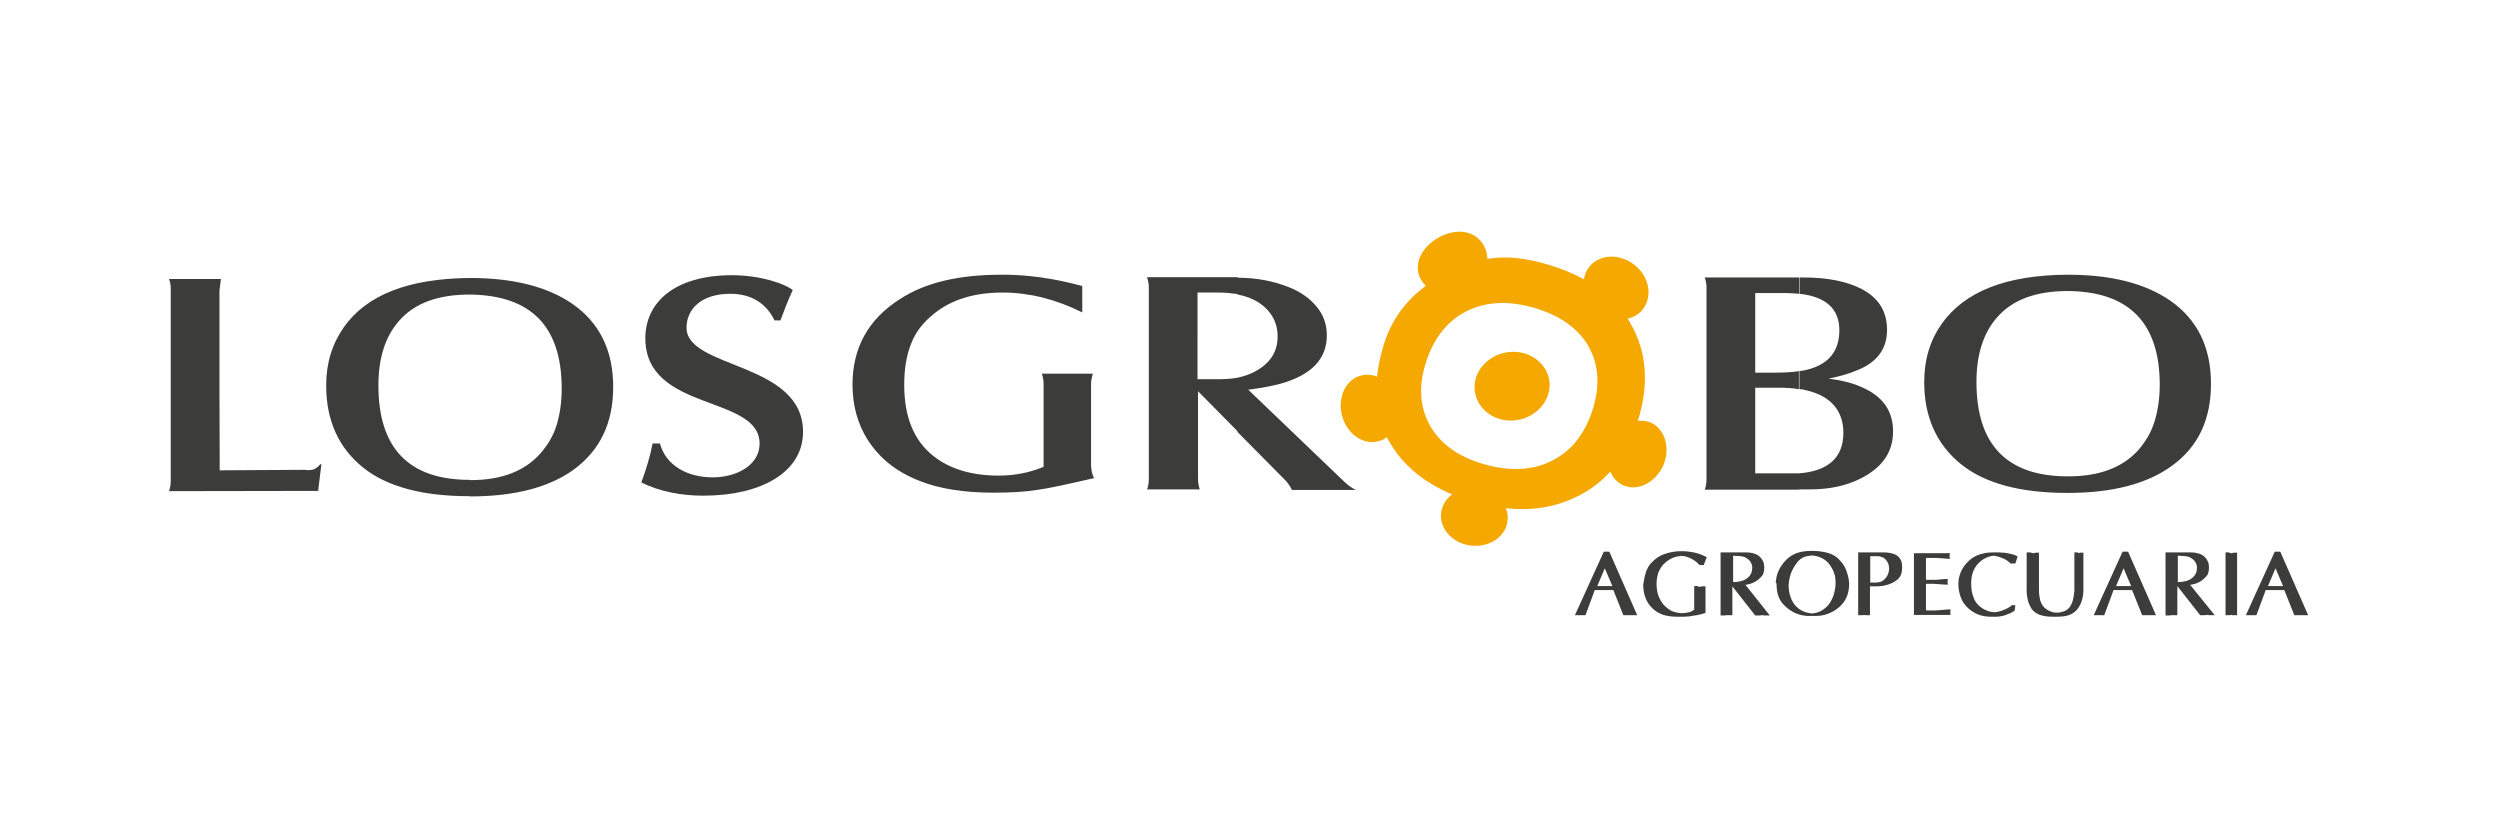 <?xml version="1.0" encoding="utf-8"?>
<!-- Generator: Adobe Illustrator 25.1.0, SVG Export Plug-In . SVG Version: 6.00 Build 0)  -->
<svg version="1.1" xmlns="http://www.w3.org/2000/svg" xmlns:xlink="http://www.w3.org/1999/xlink" x="0px" y="0px"
	 viewBox="0 0 995.6 333.6" style="enable-background:new 0 0 995.6 333.6;" xml:space="preserve">
<style type="text/css">
	.st0{fill:#F5A800;}
	.st1{fill:#3C3C3B;}
	.st2{display:none;}
	.st3{display:inline;}
	.st4{fill:#007934;}
	.st5{fill:#949300;}
	.st6{fill:url(#SVGID_1_);}
	.st7{opacity:0.6;}
	.st8{fill:#FFFFFF;}
	.st9{fill:#A09268;}
	.st10{fill:#CEC988;}
	.st11{fill-rule:evenodd;clip-rule:evenodd;fill:#CEC988;}
	.st12{fill:#EE7623;}
	.st13{fill:#638C1C;}
	.st14{fill:#80BC00;}
</style>
<g id="_x31_">
	<g>
		<path class="st0" d="M600.9,140.2c-8.2,0.9-14.4,7.7-13.6,15.2c0.7,7.5,8,12.9,16.1,12c8.2-0.9,14.3-7.7,13.7-15.2
			C616.3,144.7,609.1,139.3,600.9,140.2z"/>
		<path class="st0" d="M657.4,168.3c-1.7-0.7-3.4-0.9-5.1-0.7c0,0,0,0,0-0.1c4.5-14.5,3.5-27.4-2.8-38.4c-0.4-0.7-0.9-1.5-1.3-2.2
			c2.6-0.6,4.9-2,6.4-4.2c3.7-5.3,1.9-13.2-4.2-17.6c-6.1-4.4-14.1-3.7-17.8,1.6c-1,1.4-1.6,2.9-1.8,4.5c-4.1-2.2-8.8-4.2-13.9-5.7
			c-9.5-2.9-17.3-3.6-24.6-2.4c0-1.3-0.2-2.5-0.7-3.8c-2.4-6.3-9.1-8.7-16.4-5.8c-7.3,2.9-12.4,10-10,16.4c0.6,1.5,1.5,2.8,2.6,3.9
			c-7.5,5.6-13.7,13.3-16.8,23.7c-1.3,4.3-2.2,8.5-2.6,12.5c-2.3-0.9-4.7-1.1-7.1-0.2c-6,2-8.9,9.5-6.6,16.6c2.3,7.1,9,11.2,15,9.1
			c1-0.3,1.8-0.8,2.6-1.4c0.3,0.6,0.6,1.3,1,1.8c5.2,9.2,13.6,16.2,25,21c-2.3,1.7-3.8,4.1-4.3,6.8c-1.1,6.3,4,12.4,11.2,13.5
			c7.3,1.1,14.1-3,15.1-9.3c0.3-1.9,0.1-3.7-0.6-5.5c10.3,1.1,19.6-0.4,28-4.5c5.3-2.5,9.8-5.9,13.6-10.1c1,2.5,2.8,4.4,5.2,5.5
			c5.7,2.5,12.8-1.1,15.9-8C665.3,178.5,663.1,170.8,657.4,168.3z M634.2,163.3c-3.1,9.6-8.5,16.4-16.2,20.2
			c-7.7,3.9-16.7,4.3-26.9,1.4c-10.2-2.9-17.5-8.1-21.6-15.4c-4.1-7.3-4.7-15.7-1.6-25.3c3.1-9.6,8.5-16.4,16.2-20.3
			c7.7-3.8,16.6-4.3,26.9-1.3c10.2,3,17.4,8.1,21.6,15.3C636.7,145.3,637.3,153.7,634.2,163.3z"/>
		<path class="st1" d="M823.5,115.9L823.5,115.9v-6.5c17.2,0,30.6,3.4,40.6,10.2c11,7.6,16.4,18.7,16.4,33.2
			c0,14.3-5.1,25.2-15.7,32.8c-9.8,7.1-23.6,10.7-41.3,10.7v-6.6c0.1,0,0.1,0,0.3,0c12.2,0,21.5-3.5,27.8-10.5
			c2.9-3.4,5.1-7,6.4-11.3c1.3-4.1,2.1-9.1,2.1-14.9C860,128.5,847.8,116.1,823.5,115.9z M823.5,115.9c-12.8,0-22.1,3.5-28.2,10.5
			c-5.6,6.4-8.2,15.1-8.2,25.7c0,24.9,12,37.6,36.4,37.6v6.6c-0.2,0-0.2,0-0.3,0c-18.6,0-32.7-3.8-42.2-11.4
			c-9.8-7.9-14.7-18.9-14.7-32.7c0-9,2.3-16.6,7-23.3c9.1-12.8,25.7-19.4,50.2-19.5l0,0V115.9L823.5,115.9z M716.5,195v-6.5
			c11.7-0.9,17.6-6.4,17.6-16.1c0-6.4-2.6-11.1-7.6-14.2c-2.3-1.4-5-2.3-7.7-2.9c-0.6-0.2-1.3-0.3-2.2-0.3v-7.2
			c3.1-0.4,5.7-1.2,7.8-2.3c5.3-2.6,8.1-7.3,8.1-14c0-8.5-5.3-13.3-15.8-14.5v-6.5h1.4c9.6,0,17.3,1.5,23.3,4.6
			c6.7,3.5,10.1,8.9,10.1,16.3c0,7.6-4.1,13.1-12.3,16.2c-2.5,1.1-6.2,2.2-11,3.2c5.1,0.6,9.4,1.7,12.8,3.2
			c8.7,3.6,12.9,9.6,12.9,17.8c0,8.2-4.3,14.4-12.8,18.7c-5.9,3-12.6,4.4-20.4,4.4H716.5z M716.5,110.5v6.5
			c-1.6-0.1-3.4-0.3-5.1-0.3H699v31.7h8.2c3.5,0,6.6-0.2,9.2-0.6v7.2c-2.5-0.5-5.4-0.6-9-0.6H699v34.1h13.8c1.3,0,2.5,0,3.7,0v6.5
			h-37.6c0.4-1.1,0.7-2.4,0.7-4.1v-76.4c0-1.6-0.3-2.8-0.7-4H716.5z"/>
		<path class="st1" d="M492.9,150.4c2.3-0.5,4.5-1.2,6.6-2.3c6.2-3.2,9.3-7.9,9.3-14.1c0-5.8-2.7-10.4-7.8-13.7
			c-2.2-1.3-4.8-2.4-8.1-3v-6.7c7.6,0,14.4,1.4,20.2,3.7c4.7,1.8,8.5,4.5,11.2,7.8c2.8,3.3,4.1,7.2,4.1,11.4c0,9.4-6,15.8-18.4,19.3
			c-3.2,0.9-7.6,1.7-12.9,2.4l38.1,36.5c1.5,1.5,3.1,2.6,4.7,3.4h-25.4c-0.6-1.2-1.3-2.4-2.5-3.7l-19.2-19.4V150.4z M476.9,151h9.1
			c2.3,0,4.7-0.2,6.9-0.6v21.4l-15.8-16v35c0,1.5,0.3,2.9,0.7,4.1h-21c0.4-1.1,0.7-2.4,0.7-4.1v-76.4c0-1.4-0.3-2.7-0.7-4H492
			c0.3,0,0.6,0,0.9,0v6.7c-2.3-0.3-5-0.6-7.9-0.6h-8.1V151L476.9,151z M431,113.9v10.5c-10.7-5.3-21.3-7.9-31.7-7.9
			c-11.3,0-20.4,2.8-27.3,8.4c-4.4,3.5-7.3,7.3-9,11.6c-2.1,5-2.9,10.7-2.9,16.8c0,12.7,3.8,22.1,11.6,28.3c6.6,5.2,15.3,7.8,26,7.8
			c6.2,0,12.2-1.1,17.9-3.5v-33c0-1.5-0.3-2.9-0.7-4.1h20.3c-0.4,1.4-0.7,2.8-0.7,4.1v32.5c0.1,1.8,0.4,3.5,1.2,5
			c-10.4,2.4-18,4.1-22.7,4.7c-4.9,0.8-10.6,1.1-17.3,1.1c-12,0-21.8-1.6-29.5-4.7c-9.3-3.6-16-9.1-20.7-16.4c-4-6.4-6-13.7-6-22
			c0-14.6,6.3-26,18.9-34c10.1-6.6,23.5-9.7,40.3-9.7C408.7,109.3,419.6,110.8,431,113.9z"/>
		<path class="st1" d="M308.5,127.7c-3.1-6.5-8.9-10.7-17.6-10.7c-12.1,0-17.5,6.5-17.5,13.5c0,16.5,46.4,13.5,46.4,41.5
			c0,15.7-16.1,25.4-39.8,25.4c-8.4,0-17.4-1.6-24.6-5.3c1.9-5.1,3.5-10.3,4.5-15.5h2.9c2.3,8.5,10.5,13.5,21.1,13.5
			c9.5,0,18.6-4.9,18.6-13.4c0-19.6-45.5-12.5-45.5-42c0-14.1,11.4-25.1,34.6-25.1c11,0,20.8,3.3,24.1,5.9c-1.8,3.9-3.4,8-4.9,12.1
			H308.5z"/>
		<path class="st1" d="M187.1,117.3L187.1,117.3v-6.6c17.2,0,30.7,3.4,40.7,10.2c11,7.6,16.4,18.7,16.4,33.2
			c0,14.3-5.2,25.2-15.7,32.9c-9.8,7.1-23.6,10.7-41.4,10.7v-6.5c0.2,0,0.2,0,0.3,0c12.2,0,21.4-3.5,27.7-10.5
			c2.9-3.3,5.2-7,6.5-11.2c1.3-4.1,2.1-9.1,2.1-14.9C223.6,129.9,211.5,117.6,187.1,117.3z M187.1,117.3c-12.8,0-22.1,3.5-28.2,10.5
			c-5.6,6.4-8.2,15-8.2,25.7c0,25,12.1,37.6,36.4,37.6v6.5c-0.1,0-0.1,0-0.3,0c-18.6,0-32.7-3.8-42.2-11.4
			c-9.8-7.9-14.7-18.8-14.7-32.7c0-9,2.4-16.6,7.1-23.3c9.1-12.8,25.7-19.3,50.2-19.5l0,0V117.3L187.1,117.3z"/>
		<path class="st1" d="M88,111.1l-0.6,4.5V149v5.9l0.1,32.4l33.7-0.2c5.3,0.8,5.6-2.3,6.8-2.3l-1.3,10.7l-59.4,0.1
			c0.4-1.1,0.7-2.4,0.7-4.1V115c0-1.7-0.3-2.9-0.7-3.9H88z"/>
		<g>
			<path class="st1" d="M638.7,219.7h1.4h0.8l11.1,25.3h-1.4c-0.1,0-0.2,0-0.2,0c-0.1,0-0.2,0-0.3,0c-0.1,0-0.2,0-0.3,0
				c-0.1,0-0.2,0-0.3,0c0,0-0.1,0-0.2,0s-0.1,0-0.2,0c0,0-0.1,0-0.2,0c-0.1,0-0.1,0-0.2,0c0,0-0.1,0-0.2,0s-0.1,0-0.2,0
				c0,0-0.1,0-0.1,0c-0.1,0-0.1,0-0.1,0c0,0-0.1,0-0.1,0c0,0-0.1,0-0.1,0h-1.4l-4-10h-7.4l-3.7,10h-1.4c0,0-0.1,0-0.2,0
				c-0.1,0-0.1,0-0.2,0l-0.2,0c0,0-0.1,0-0.1,0c0,0-0.1,0-0.1,0c0,0-0.1,0-0.1,0c0,0-0.1,0-0.1,0h-1.4c-0.1,0-0.1,0-0.2,0
				c-0.1,0-0.1,0-0.2,0L638.7,219.7z M642.1,233.4l-3-7.1l-3,7.1H642.1z"/>
			<path class="st1" d="M655.5,227.8c0.5-1.4,1.1-2.6,2-3.5c0.8-0.9,1.7-1.7,2.6-2.3c0.9-0.6,1.9-1.1,2.9-1.4
				c0.5-0.2,1.1-0.3,1.6-0.5c0.5-0.1,1-0.2,1.5-0.3c0.5-0.1,1-0.1,1.5-0.2c0.5,0,0.9-0.1,1.3-0.1l1.4,0c0.8,0,1.5,0.1,2.3,0.2
				c0.8,0.1,1.6,0.2,2.4,0.4c0.8,0.2,1.5,0.4,2.3,0.7c0.8,0.3,1.6,0.7,2.4,1.1l-1.2,3.1H677c-0.1,0-0.3-0.1-0.4-0.2
				c-0.1-0.1-0.3-0.2-0.4-0.4c-0.1-0.1-0.3-0.3-0.4-0.4c-0.2-0.1-0.3-0.3-0.5-0.4c-0.3-0.3-0.7-0.5-1.2-0.8
				c-0.4-0.2-0.9-0.5-1.4-0.7c-0.4-0.2-0.9-0.3-1.4-0.5c-0.5-0.1-1.1-0.2-1.7-0.2c-0.1,0-0.2,0-0.4,0c-0.1,0-0.3,0-0.4,0.1
				c-0.2,0-0.5,0.1-0.7,0.1c-0.3,0-0.5,0.1-0.8,0.2c-0.9,0.2-1.7,0.6-2.6,1.1c-0.8,0.5-1.6,1.2-2.4,2c-0.7,0.8-1.3,1.8-1.8,2.9
				c-0.4,1.2-0.7,2.5-0.8,4.1v0.1v0.1v0.1v0.1c0,1.8,0.2,3.4,0.7,4.8c0.5,1.4,1.2,2.7,2.2,3.8c0.9,1,2,1.8,3.1,2.4
				c1.2,0.5,2.5,0.8,3.9,0.9c0.5,0,0.9-0.1,1.4-0.1c0.4-0.1,0.9-0.1,1.3-0.2c0.6-0.1,1-0.3,1.4-0.5c0.4-0.2,0.7-0.4,1-0.6v-9.4h1.4
				c0,0,0.1,0.1,0.1,0.1c0,0,0.1,0,0.2,0.1c0,0,0.1,0,0.1,0.1c0,0,0.1,0,0.1,0c0,0,0,0,0.1,0c0,0,0,0,0.1,0c0,0,0,0,0.1,0s0,0,0.1,0
				h0c0.1,0,0.3-0.1,0.4-0.1c0.1,0,0.3-0.1,0.4-0.1l1.4,0v10.5l-0.1,0.1l-0.1,0c-0.1,0.1-0.3,0.1-0.4,0.2c-0.2,0-0.3,0.1-0.5,0.1
				c-0.2,0.1-0.4,0.1-0.5,0.2c-0.2,0-0.4,0.1-0.6,0.1c-0.4,0.1-0.9,0.2-1.3,0.3c-0.4,0.1-0.9,0.1-1.4,0.2c-0.4,0.1-0.9,0.1-1.2,0.2
				c-0.4,0.1-0.8,0.1-1.2,0.1c-0.4,0-0.7,0.1-1.1,0.1c-0.3,0-0.6,0-0.9,0h-1.4c-0.1,0-0.1,0-0.2,0c-0.1,0-0.1,0-0.2,0s-0.1,0-0.2,0
				c-0.1,0-0.1,0-0.2,0c-2,0-3.9-0.3-5.5-0.8c-1.6-0.6-3-1.4-4.2-2.6c-1.2-1.2-2.1-2.5-2.7-4.1c-0.6-1.5-0.9-3.3-0.9-5.2v-0.1
				C654.7,230.9,655,229.2,655.5,227.8z"/>
			<path class="st1" d="M685.3,220h1.4h8.8c1.2,0,2.3,0.2,3.2,0.5c0.9,0.3,1.6,0.7,2.2,1.3c0.6,0.6,1,1.2,1.3,1.9
				c0.3,0.7,0.4,1.5,0.4,2.3c0,0.8-0.1,1.6-0.3,2.2c-0.2,0.7-0.6,1.2-1.1,1.7c-0.5,0.5-0.9,0.9-1.5,1.3c-0.5,0.4-1.1,0.6-1.6,0.9
				c-0.3,0.1-0.5,0.2-0.8,0.3c-0.3,0.1-0.5,0.2-0.8,0.2c-0.2,0.1-0.5,0.1-0.7,0.2c-0.2,0-0.5,0.1-0.7,0.1l9.7,12.2h-1.4
				c-0.1,0-0.2,0-0.3,0c-0.1,0-0.2,0-0.3,0c-0.1,0-0.2,0-0.3,0c-0.1,0-0.2,0-0.2-0.1c-0.1,0-0.1,0-0.2,0c-0.1,0-0.1,0-0.2,0
				c0,0,0,0-0.1,0c0,0-0.1,0-0.1,0c0,0,0,0-0.1,0c0,0-0.1,0-0.1,0c-0.2,0-0.3,0-0.5,0.1c-0.2,0-0.4,0-0.6,0h-1.4l-9.1-11.6V245h-1.4
				c-0.1,0-0.1,0-0.2,0c-0.1,0-0.1,0-0.2,0c0,0-0.1,0-0.1,0c0,0-0.1,0-0.1,0c0,0-0.1,0-0.1,0c0,0-0.1,0-0.1,0c0,0-0.1,0-0.1,0
				c0,0,0,0-0.1,0c0,0,0,0-0.1,0c-0.1,0-0.3,0-0.4,0.1c-0.1,0-0.3,0-0.4,0h-1.4V220z M690.3,231.8c0.1,0,0.1,0,0.2,0
				c0.9,0,1.7-0.1,2.5-0.3c0.7-0.1,1.3-0.4,1.8-0.6c0.6-0.3,1-0.6,1.4-1c0.4-0.3,0.7-0.7,0.9-1.1c0.2-0.3,0.3-0.5,0.4-0.8
				c0.1-0.3,0.2-0.5,0.2-0.8c0-0.3,0.1-0.5,0.1-0.7c0-0.2,0-0.4,0-0.5c0-0.1,0-0.3,0-0.4c0-0.1-0.1-0.3-0.1-0.5
				c0-0.2-0.1-0.4-0.2-0.6c-0.1-0.2-0.2-0.4-0.3-0.6c-0.2-0.3-0.4-0.6-0.7-0.9c-0.3-0.3-0.7-0.6-1.1-0.8c-0.4-0.3-0.9-0.5-1.5-0.6
				c-0.6-0.1-1.3-0.2-2-0.2l-1.7-0.1v10.2C690.2,231.7,690.3,231.7,690.3,231.8z"/>
			<path class="st1" d="M707.2,232.2c0-0.1,0-0.2,0-0.3c0-0.1,0-0.2,0-0.4c0-0.1,0-0.2,0.1-0.4c0.1-1.4,0.5-2.8,1.2-4.2
				c0.6-1.3,1.6-2.6,2.7-3.8c1.1-1.2,2.5-2.1,4.2-2.8c1.7-0.6,3.6-0.9,5.8-0.9l1.4,0c2.2,0.1,4.1,0.4,5.7,0.9
				c1.6,0.5,2.8,1.3,3.8,2.2c1,1,1.8,2,2.4,3c0.6,1.1,1,2.2,1.3,3.3c0,0.1,0.1,0.3,0.1,0.4c0,0.1,0,0.3,0.1,0.4c0,0.1,0,0.3,0.1,0.4
				c0,0.1,0,0.3,0.1,0.4c0,0.3,0.1,0.6,0.1,0.8c0,0.3,0,0.6,0.1,0.8v0.1v0.1v0.1v0.1c0,2-0.3,3.8-1,5.4c-0.7,1.6-1.7,2.9-3.1,4.1
				c-1.4,1.2-2.9,2-4.5,2.6c-1.6,0.6-3.2,0.8-5,0.8h-1.4c0,0-0.1,0-0.1,0c0,0-0.1,0-0.1,0s-0.1,0-0.2,0c-0.1,0-0.1,0-0.2,0
				c-0.3,0-0.6,0-0.9,0c-0.3,0-0.6,0-0.9-0.1c-0.3,0-0.6-0.1-0.9-0.1c-0.3-0.1-0.6-0.1-0.9-0.2c-1.2-0.3-2.4-0.7-3.5-1.4
				c-1.1-0.6-2.2-1.5-3.2-2.5c-1-1-1.8-2.2-2.3-3.7c-0.5-1.4-0.7-3.1-0.7-5v-0.1C707.2,232.4,707.2,232.3,707.2,232.2z M712.3,232.6
				c0,1.9,0.2,3.5,0.7,5c0.5,1.4,1.2,2.7,2.1,3.7c0.9,0.9,1.8,1.6,2.9,2.1c1.1,0.5,2.3,0.8,3.6,0.9c1.2-0.1,2.4-0.4,3.4-0.9
				c1-0.5,1.9-1.2,2.8-2.1c0.9-1,1.6-2.2,2.2-3.7c0.5-1.4,0.9-3.1,1-4.9c0,0,0-0.1,0-0.2c0-0.1,0-0.1,0-0.1c0,0,0-0.1,0-0.1
				c0,0,0-0.1,0-0.1c0-1.6-0.2-3-0.7-4.3c-0.5-1.3-1.2-2.5-2.1-3.6c-0.9-1-1.9-1.7-3-2.2c-1.1-0.5-2.3-0.8-3.7-0.9
				c-1.2,0.1-2.2,0.3-3.2,0.7c-0.9,0.4-1.7,1-2.4,1.8c-0.7,0.9-1.3,1.8-1.8,2.7c-0.5,0.9-0.9,1.9-1.2,2.9c-0.1,0.3-0.1,0.6-0.2,0.9
				c-0.1,0.3-0.1,0.6-0.2,0.9c0,0.3-0.1,0.6-0.1,0.9C712.4,232.1,712.4,232.3,712.3,232.6L712.3,232.6z"/>
			<path class="st1" d="M750.4,220c1.2,0,2.3,0.2,3.2,0.4c0.9,0.3,1.6,0.6,2.2,1.1c0.6,0.5,1,1.1,1.3,1.8c0.3,0.7,0.4,1.5,0.4,2.4
				v0.1l0,0.1v0.1v0.1c0,1.1-0.2,2.1-0.5,2.9c-0.4,0.8-0.9,1.5-1.6,2c-0.7,0.5-1.4,1-2.2,1.3c-0.8,0.4-1.6,0.6-2.4,0.8
				c-0.3,0.1-0.6,0.1-0.9,0.2c-0.3,0-0.6,0.1-0.9,0.1c-0.3,0-0.6,0-0.9,0.1c-0.3,0-0.5,0-0.8,0l-1.4,0c-0.2,0-0.4,0-0.6,0
				c-0.2,0-0.4,0-0.6,0V245h-1.4c-0.1,0-0.3,0-0.4,0c-0.1,0-0.3,0-0.4-0.1h0h0c0,0,0,0-0.1,0c0,0,0,0-0.1,0c-0.1,0-0.3,0-0.4,0.1
				c-0.2,0-0.3,0-0.5,0h-1.4v-25h1.4H750.4z M746.7,232c0.9,0,1.6-0.1,2.3-0.3c0.7-0.3,1.2-0.7,1.7-1.2c0.5-0.6,0.9-1.1,1.1-1.7
				c0.3-0.6,0.4-1.2,0.5-1.9c0,0,0,0,0-0.1c0,0,0,0,0-0.1c0,0,0,0,0-0.1c0,0,0,0,0-0.1c0,0,0-0.1,0-0.1c0,0,0-0.1,0-0.1
				c0-0.6-0.1-1.2-0.3-1.8c-0.2-0.5-0.5-1-0.9-1.5c-0.4-0.5-0.9-0.8-1.4-1.1c-0.6-0.2-1.3-0.4-2-0.4l1.4,0h-0.1H749l-0.1,0h-1.4
				h-0.1l-2.6,0V232H746.7z"/>
			<path class="st1" d="M762.1,220.3h1.4h13.1c0,0.1,0,0.2-0.1,0.3c0,0.1,0,0.2-0.1,0.2c0,0,0,0.1,0,0.1c0,0,0,0.1,0,0.1
				c0,0,0,0.1,0,0.1c0,0,0,0.1,0,0.1v0.1v0.1c0,0.1,0,0.2,0,0.3c0,0.1,0,0.2,0,0.3c0,0,0,0.1,0,0.1c0,0,0,0.1,0.1,0.1
				c0,0.1,0,0.1,0.1,0.2c0,0,0,0.1,0.1,0.1l-1.4,0c-0.4,0-0.7-0.1-1.1-0.1c-0.4,0-0.7-0.1-1.2-0.1c-0.4,0-0.8,0-1.2-0.1
				c-0.4,0-0.8,0-1.2,0h0c-0.1,0-0.2,0-0.3,0c-0.1,0-0.2,0-0.3,0c-0.1,0-0.2,0-0.3,0c-0.1,0-0.2,0-0.3,0c-0.1,0-0.2,0-0.3,0
				c-0.1,0-0.2,0-0.3,0c-0.1,0-0.2,0-0.3,0c-0.1,0-0.2,0-0.3,0c-0.2,0-0.4,0-0.6,0c-0.2,0-0.4,0-0.6,0v8.7h4l3.4-0.3h1.4
				c0,0.1-0.1,0.2-0.1,0.3c0,0.1-0.1,0.2-0.1,0.2c0,0.1,0,0.2,0,0.3c0,0.1,0,0.2,0,0.3c0,0,0,0.1,0,0.1c0,0,0,0.1,0,0.1
				c0,0.1,0,0.1,0,0.2c0,0,0,0.1,0,0.1c0,0.1,0.1,0.2,0.1,0.3c0,0.1,0.1,0.2,0.1,0.3l-1.4,0l-4.3-0.3h-3.1V243
				c0.2,0,0.3,0.1,0.5,0.1c0.2,0,0.4,0,0.6,0c0.2,0,0.4,0,0.6,0s0.4,0,0.6,0c0.1,0,0.2,0,0.3,0c0.1,0,0.2,0,0.3,0c0.1,0,0.2,0,0.3,0
				c0.1,0,0.2,0,0.3,0c0.5,0,0.9,0,1.4-0.1c0.5,0,0.9,0,1.4-0.1c0.4,0,0.8-0.1,1.2-0.1c0.4,0,0.7-0.1,1-0.1l1.4,0
				c0,0.1-0.1,0.2-0.1,0.3c0,0.1-0.1,0.2-0.1,0.3c0,0.1,0,0.2,0,0.3c0,0.1,0,0.2,0,0.3c0,0.1,0,0.2,0,0.3c0,0.1,0,0.2,0,0.3
				c0,0.1,0,0.2,0.1,0.3c0,0.1,0.1,0.1,0.1,0.1h-1.4h-13.3V220.3z"/>
			<path class="st1" d="M780.8,228c0.6-1.5,1.5-2.9,2.7-4.1c1.2-1.3,2.6-2.2,4.3-2.9c1.6-0.6,3.5-1,5.5-1l1.4,0c0.1,0,0.2,0,0.4,0
				c0.1,0,0.2,0,0.4,0c0.1,0,0.2,0,0.4,0c0.1,0,0.2,0,0.4,0c0.3,0,0.5,0,0.8,0.1c0.3,0,0.5,0,0.8,0c0.5,0,1,0.1,1.5,0.2
				c0.5,0.1,1,0.2,1.5,0.3c0.5,0.1,0.9,0.3,1.4,0.4c0.4,0.2,0.8,0.4,1.2,0.6l-0.9,2.8H801h-0.3c-0.4-0.4-0.9-0.7-1.3-1.1
				c-0.5-0.3-0.9-0.6-1.4-0.8c-0.5-0.2-1-0.4-1.5-0.6c-0.5-0.2-1-0.3-1.5-0.4c-0.1,0-0.3,0-0.4-0.1c-0.1,0-0.3,0-0.4-0.1
				c0,0,0,0-0.1,0c0,0,0,0,0,0s0,0-0.1,0c-1.1,0.1-2.2,0.4-3.2,0.9c-1,0.5-1.9,1.1-2.8,2c-1,1-1.7,2.1-2.2,3.4
				c-0.5,1.3-0.8,2.8-0.8,4.5v0.2v0.2c0,2.1,0.3,3.8,0.9,5.3c0.5,1.5,1.3,2.6,2.3,3.5c0.9,0.8,1.9,1.4,2.9,1.8
				c1,0.4,2.1,0.7,3.2,0.7c0.6,0,1.2-0.1,1.8-0.3c0.6-0.1,1.2-0.3,1.8-0.6c0.6-0.2,1.2-0.5,1.8-0.8c0.6-0.3,1.1-0.7,1.5-1.1l1.4,0
				l-0.3,2.2c-0.2,0.1-0.3,0.2-0.5,0.3c-0.2,0.1-0.3,0.2-0.5,0.3c-0.2,0.1-0.3,0.2-0.5,0.3c-0.2,0.1-0.3,0.1-0.5,0.2
				c-0.3,0.1-0.5,0.2-0.8,0.3c-0.3,0.1-0.5,0.2-0.7,0.3c-0.1,0-0.2,0-0.3,0.1c-0.1,0-0.2,0-0.2,0.1c-0.4,0.1-0.7,0.1-1,0.2
				c-0.3,0.1-0.7,0.1-1,0.2c-0.3,0-0.7,0.1-1,0.1c-0.3,0-0.7,0-1,0h-1.4c-1.8,0-3.4-0.3-4.9-0.8c-1.5-0.6-2.9-1.4-4.2-2.6
				c-1.3-1.2-2.3-2.6-2.9-4.2c-0.6-1.6-1-3.4-1-5.4v-0.1C779.9,231.1,780.2,229.5,780.8,228z"/>
			<path class="st1" d="M807.2,220h1.4c0.2,0.1,0.3,0.1,0.5,0.2c0.2,0,0.3,0.1,0.5,0.1c0.1,0,0.1,0,0.2,0c0.1,0,0.1,0,0.2,0
				c0.1,0,0.2,0,0.3-0.1c0.1,0,0.2,0,0.3-0.1l1.4,0v14.7c0,1.7,0.2,3.1,0.5,4.3c0.4,1.2,0.9,2.1,1.6,2.8c0.6,0.6,1.4,1.1,2.2,1.5
				c0.8,0.3,1.7,0.6,2.7,0.6c1.2,0,2.2-0.3,3.1-0.6c0.9-0.4,1.6-0.9,2.1-1.6c0.6-0.8,1-1.7,1.3-2.8c0.3-1.1,0.5-2.3,0.6-3.8V220h1.4
				c0,0,0.1,0.1,0.1,0.1c0,0,0.1,0,0.1,0.1c0,0,0.1,0,0.1,0.1c0,0,0.1,0,0.1,0c0,0,0.1,0,0.1,0c0,0,0.1,0,0.1-0.1c0,0,0.1,0,0.1-0.1
				c0,0,0.1,0,0.1,0l1.4,0v14.5c0,1.7-0.2,3.2-0.6,4.5c-0.4,1.3-1,2.5-1.8,3.5c-0.8,1-1.9,1.8-3.2,2.3c-1.3,0.5-3,0.7-4.9,0.7H818
				c0,0-0.1,0-0.2,0c-0.1,0-0.1,0-0.2,0s-0.1,0-0.2,0c-0.1,0-0.1,0-0.2,0c-2,0-3.7-0.3-5-0.8c-1.3-0.5-2.4-1.3-3.1-2.3
				c-0.7-1.1-1.2-2.2-1.5-3.4c-0.3-1.2-0.5-2.4-0.5-3.7v-0.1V220z"/>
			<path class="st1" d="M845.3,219.7h1.4h0.8l11.1,25.3h-1.4c-0.1,0-0.1,0-0.2,0c-0.1,0-0.2,0-0.3,0c-0.1,0-0.2,0-0.3,0
				c-0.1,0-0.2,0-0.3,0c0,0-0.1,0-0.2,0c-0.1,0-0.1,0-0.2,0c0,0-0.1,0-0.2,0c-0.1,0-0.1,0-0.2,0c0,0-0.1,0-0.2,0c-0.1,0-0.1,0-0.2,0
				s-0.1,0-0.1,0c0,0-0.1,0-0.1,0c0,0-0.1,0-0.1,0c0,0-0.1,0-0.1,0h-1.4l-4-10h-7.4l-3.7,10h-1.4c0,0-0.1,0-0.2,0
				c-0.1,0-0.1,0-0.2,0l-0.2,0c0,0-0.1,0-0.1,0s-0.1,0-0.1,0c0,0-0.1,0-0.1,0c0,0-0.1,0-0.1,0h-1.4c-0.1,0-0.1,0-0.2,0s-0.1,0-0.2,0
				L845.3,219.7z M848.7,233.4l-3-7.1l-3,7.1H848.7z"/>
			<path class="st1" d="M862.4,220h1.4h8.8c1.2,0,2.2,0.2,3.2,0.5c0.9,0.3,1.6,0.7,2.2,1.3c0.6,0.6,1,1.2,1.3,1.9
				c0.3,0.7,0.4,1.5,0.4,2.3c0,0.8-0.1,1.6-0.3,2.2c-0.2,0.7-0.6,1.2-1.1,1.7c-0.5,0.5-0.9,0.9-1.5,1.3c-0.5,0.4-1,0.6-1.6,0.9
				c-0.3,0.1-0.5,0.2-0.8,0.3c-0.2,0.1-0.5,0.2-0.8,0.2c-0.2,0.1-0.5,0.1-0.7,0.2c-0.2,0-0.5,0.1-0.7,0.1L882,245h-1.4
				c-0.1,0-0.2,0-0.3,0c-0.1,0-0.2,0-0.3,0c-0.1,0-0.2,0-0.3,0c-0.1,0-0.2,0-0.2-0.1c-0.1,0-0.1,0-0.2,0s-0.1,0-0.2,0c0,0,0,0-0.1,0
				c0,0-0.1,0-0.1,0c0,0,0,0-0.1,0c0,0-0.1,0-0.1,0c-0.2,0-0.3,0-0.5,0.1c-0.2,0-0.4,0-0.6,0h-1.4l-9.1-11.6V245h-1.4
				c-0.1,0-0.1,0-0.2,0c-0.1,0-0.1,0-0.2,0c0,0-0.1,0-0.1,0c0,0-0.1,0-0.1,0c-0.1,0-0.1,0-0.1,0c0,0-0.1,0-0.1,0c0,0-0.1,0-0.1,0
				c0,0,0,0-0.1,0s0,0-0.1,0c-0.1,0-0.3,0-0.4,0.1c-0.1,0-0.3,0-0.4,0h-1.4V220z M867.4,231.8c0.1,0,0.1,0,0.2,0
				c0.9,0,1.7-0.1,2.5-0.3c0.7-0.1,1.3-0.4,1.8-0.6c0.6-0.3,1-0.6,1.4-1c0.4-0.3,0.7-0.7,0.9-1.1c0.2-0.3,0.3-0.5,0.4-0.8
				c0.1-0.3,0.2-0.5,0.2-0.8c0-0.3,0.1-0.5,0.1-0.7c0-0.2,0-0.4,0-0.5c0-0.1,0-0.3,0-0.4c0-0.1-0.1-0.3-0.1-0.5
				c0-0.2-0.1-0.4-0.2-0.6c-0.1-0.2-0.2-0.4-0.3-0.6c-0.2-0.3-0.4-0.6-0.7-0.9c-0.3-0.3-0.7-0.6-1.1-0.8c-0.4-0.3-0.9-0.5-1.5-0.6
				c-0.6-0.1-1.2-0.2-2-0.2l-1.7-0.1v10.2C867.2,231.7,867.3,231.7,867.4,231.8z"/>
			<path class="st1" d="M888,220.2c0.1,0,0.2,0.1,0.4,0.1c0,0,0,0,0.1,0s0,0,0.1,0c0,0,0,0,0.1,0c0,0,0,0,0.1,0
				c0.1,0,0.3-0.1,0.4-0.1c0.1,0,0.2-0.1,0.3-0.1l1.4,0V245h-1.4c-0.1,0-0.2,0-0.3,0c-0.1,0-0.3,0-0.4-0.1c0,0,0,0-0.1,0s0,0-0.1,0
				c0,0,0,0-0.1,0c0,0,0,0-0.1,0c-0.1,0-0.3,0-0.4,0.1c-0.1,0-0.2,0-0.3,0h-1.4v-25h1.4C887.8,220.1,887.9,220.1,888,220.2z"/>
			<path class="st1" d="M905.9,219.7h1.4h0.8l11.1,25.3h-1.4c-0.1,0-0.2,0-0.2,0c-0.1,0-0.2,0-0.3,0c-0.1,0-0.2,0-0.3,0
				c-0.1,0-0.2,0-0.3,0c0,0-0.1,0-0.2,0c-0.1,0-0.1,0-0.2,0c0,0-0.1,0-0.2,0c-0.1,0-0.1,0-0.2,0c0,0-0.1,0-0.2,0c-0.1,0-0.1,0-0.2,0
				s-0.1,0-0.1,0c0,0-0.1,0-0.1,0c0,0-0.1,0-0.1,0c0,0-0.1,0-0.1,0h-1.4l-4-10h-7.4l-3.7,10h-1.4c0,0-0.1,0-0.2,0
				c-0.1,0-0.1,0-0.2,0l-0.2,0c0,0-0.1,0-0.1,0c0,0-0.1,0-0.1,0c0,0-0.1,0-0.1,0c0,0-0.1,0-0.1,0h-1.4c-0.1,0-0.1,0-0.2,0
				c-0.1,0-0.1,0-0.2,0L905.9,219.7z M909.2,233.4l-3-7.1l-3,7.1H909.2z"/>
		</g>
	</g>
</g>
<g id="_x32_" class="st2">
	<g class="st3">
		<path class="st0" d="M614.9,140.2c-8.2,0.9-14.4,7.7-13.6,15.2c0.7,7.5,8,12.9,16.1,12c8.2-0.9,14.3-7.7,13.7-15.2
			C630.3,144.7,623.1,139.3,614.9,140.2z"/>
		<path class="st0" d="M671.4,168.3c-1.7-0.7-3.4-0.9-5.1-0.7c0,0,0,0,0-0.1c4.5-14.5,3.5-27.4-2.8-38.4c-0.4-0.7-0.9-1.5-1.3-2.2
			c2.6-0.6,4.9-2,6.4-4.2c3.7-5.3,1.9-13.2-4.2-17.6c-6.1-4.4-14.1-3.7-17.8,1.6c-1,1.4-1.6,2.9-1.8,4.5c-4.1-2.2-8.8-4.2-13.9-5.7
			c-9.5-2.9-17.3-3.6-24.6-2.4c0-1.3-0.2-2.5-0.7-3.8c-2.4-6.3-9.1-8.7-16.4-5.8c-7.3,2.9-12.4,10-10,16.4c0.6,1.5,1.5,2.8,2.6,3.9
			c-7.5,5.6-13.7,13.3-16.8,23.7c-1.3,4.3-2.2,8.5-2.6,12.5c-2.3-0.9-4.7-1.1-7.1-0.2c-6,2-8.9,9.5-6.6,16.6c2.3,7.1,9,11.2,15,9.1
			c1-0.3,1.8-0.8,2.6-1.4c0.3,0.6,0.6,1.3,1,1.8c5.2,9.2,13.6,16.2,25,21c-2.3,1.7-3.8,4.1-4.3,6.8c-1.1,6.3,4,12.4,11.2,13.5
			c7.3,1.1,14.1-3,15.1-9.3c0.3-1.9,0.1-3.7-0.6-5.5c10.3,1.1,19.6-0.4,28-4.5c5.3-2.5,9.8-5.9,13.6-10.1c1,2.5,2.8,4.4,5.2,5.5
			c5.7,2.5,12.8-1.1,15.9-8C679.3,178.5,677.1,170.8,671.4,168.3z M648.2,163.3c-3.1,9.6-8.5,16.4-16.2,20.2
			c-7.7,3.9-16.7,4.3-26.9,1.4c-10.2-2.9-17.5-8.1-21.6-15.4c-4.1-7.3-4.7-15.7-1.6-25.3c3.1-9.6,8.5-16.4,16.2-20.3
			c7.7-3.8,16.6-4.3,26.9-1.3c10.2,3,17.4,8.1,21.6,15.3C650.7,145.3,651.3,153.7,648.2,163.3z"/>
		<path class="st1" d="M837.5,115.9L837.5,115.9v-6.5c17.2,0,30.6,3.4,40.6,10.2c11,7.6,16.4,18.7,16.4,33.2
			c0,14.3-5.1,25.2-15.7,32.8c-9.8,7.1-23.6,10.7-41.3,10.7v-6.6c0.1,0,0.1,0,0.3,0c12.2,0,21.5-3.5,27.8-10.5
			c2.9-3.4,5.1-7,6.4-11.3c1.3-4.1,2.1-9.1,2.1-14.9C874.1,128.5,861.8,116.1,837.5,115.9z M837.5,115.9c-12.8,0-22.1,3.5-28.2,10.5
			c-5.6,6.4-8.2,15.1-8.2,25.7c0,24.9,12,37.6,36.4,37.6v6.6c-0.2,0-0.2,0-0.3,0c-18.6,0-32.7-3.8-42.2-11.4
			c-9.8-7.9-14.7-18.9-14.7-32.7c0-9,2.3-16.6,7-23.3c9.1-12.8,25.7-19.4,50.2-19.5l0,0V115.9L837.5,115.9z M730.5,195v-6.5
			c11.7-0.9,17.6-6.4,17.6-16.1c0-6.4-2.6-11.1-7.6-14.2c-2.3-1.4-5-2.3-7.7-2.9c-0.6-0.2-1.3-0.3-2.2-0.3v-7.2
			c3.1-0.4,5.7-1.2,7.8-2.3c5.3-2.6,8.1-7.3,8.1-14c0-8.5-5.3-13.3-15.8-14.5v-6.5h1.4c9.6,0,17.3,1.5,23.3,4.6
			c6.7,3.5,10.1,8.9,10.1,16.3c0,7.6-4.1,13.1-12.3,16.2c-2.5,1.1-6.2,2.2-11,3.2c5.1,0.6,9.4,1.7,12.8,3.2
			c8.7,3.6,12.9,9.6,12.9,17.8c0,8.2-4.3,14.4-12.8,18.7c-5.9,3-12.6,4.4-20.4,4.4H730.5z M730.5,110.5v6.5
			c-1.6-0.1-3.4-0.3-5.1-0.3H713v31.7h8.2c3.5,0,6.6-0.2,9.2-0.6v7.2c-2.5-0.5-5.4-0.6-9-0.6H713v34.1h13.8c1.3,0,2.5,0,3.7,0v6.5
			h-37.6c0.4-1.1,0.7-2.4,0.7-4.1v-76.4c0-1.6-0.3-2.8-0.7-4H730.5z"/>
		<path class="st1" d="M506.9,150.4c2.3-0.5,4.5-1.2,6.6-2.3c6.2-3.2,9.3-7.9,9.3-14.1c0-5.8-2.7-10.4-7.8-13.7
			c-2.2-1.3-4.8-2.4-8.1-3v-6.7c7.6,0,14.4,1.4,20.2,3.7c4.7,1.8,8.5,4.5,11.2,7.8c2.8,3.3,4.1,7.2,4.1,11.4c0,9.4-6,15.8-18.4,19.3
			c-3.2,0.9-7.6,1.7-12.9,2.4l38.1,36.5c1.5,1.5,3.1,2.6,4.7,3.4h-25.4c-0.6-1.2-1.3-2.4-2.5-3.7l-19.2-19.4V150.4z M490.9,151h9.1
			c2.3,0,4.7-0.2,6.9-0.6v21.4l-15.8-16v35c0,1.5,0.3,2.9,0.7,4.1h-21c0.4-1.1,0.7-2.4,0.7-4.1v-76.4c0-1.4-0.3-2.7-0.7-4H506
			c0.3,0,0.6,0,0.9,0v6.7c-2.3-0.3-5-0.6-7.9-0.6h-8.1V151L490.9,151z M445,113.9v10.5c-10.7-5.3-21.3-7.9-31.7-7.9
			c-11.3,0-20.4,2.8-27.3,8.4c-4.4,3.5-7.3,7.3-9,11.6c-2.1,5-2.9,10.7-2.9,16.8c0,12.7,3.8,22.1,11.6,28.3c6.6,5.2,15.3,7.8,26,7.8
			c6.2,0,12.2-1.1,17.9-3.5v-33c0-1.5-0.3-2.9-0.7-4.1h20.3c-0.4,1.4-0.7,2.8-0.7,4.1v32.5c0.1,1.8,0.4,3.5,1.2,5
			c-10.4,2.4-18,4.1-22.7,4.7c-4.9,0.8-10.6,1.1-17.3,1.1c-12,0-21.8-1.6-29.5-4.7c-9.3-3.6-16-9.1-20.7-16.4c-4-6.4-6-13.7-6-22
			c0-14.6,6.3-26,18.9-34c10.1-6.6,23.5-9.7,40.3-9.7C422.7,109.3,433.6,110.8,445,113.9z"/>
		<path class="st1" d="M322.5,127.7c-3.1-6.5-8.9-10.7-17.6-10.7c-12.1,0-17.5,6.5-17.5,13.5c0,16.5,46.4,13.5,46.4,41.5
			c0,15.7-16.1,25.4-39.8,25.4c-8.4,0-17.4-1.6-24.6-5.3c1.9-5.1,3.5-10.3,4.5-15.5h2.9c2.3,8.5,10.5,13.5,21.1,13.5
			c9.5,0,18.6-4.9,18.6-13.4c0-19.6-45.5-12.5-45.5-42c0-14.1,11.4-25.1,34.6-25.1c11,0,20.8,3.3,24.1,5.9c-1.8,3.9-3.4,8-4.9,12.1
			H322.5z"/>
		<path class="st1" d="M201.1,117.3L201.1,117.3v-6.6c17.2,0,30.7,3.4,40.7,10.2c11,7.6,16.4,18.7,16.4,33.2
			c0,14.3-5.2,25.2-15.7,32.9c-9.8,7.1-23.6,10.7-41.4,10.7v-6.5c0.2,0,0.2,0,0.3,0c12.2,0,21.4-3.5,27.7-10.5
			c2.9-3.3,5.2-7,6.5-11.2c1.3-4.1,2.1-9.1,2.1-14.9C237.6,129.9,225.5,117.6,201.1,117.3z M201.1,117.3c-12.8,0-22.1,3.5-28.2,10.5
			c-5.6,6.4-8.2,15-8.2,25.7c0,25,12.1,37.6,36.4,37.6v6.5c-0.1,0-0.1,0-0.3,0c-18.6,0-32.7-3.8-42.2-11.4
			c-9.8-7.9-14.7-18.8-14.7-32.7c0-9,2.4-16.6,7.1-23.3c9.1-12.8,25.7-19.3,50.2-19.5l0,0V117.3L201.1,117.3z"/>
		<path class="st1" d="M102,111.1l-0.6,4.5V149v5.9l0.1,32.4l33.7-0.2c5.3,0.8,5.6-2.3,6.8-2.3l-1.3,10.7l-59.4,0.1
			c0.4-1.1,0.7-2.4,0.7-4.1V115c0-1.7-0.3-2.9-0.7-3.9H102z"/>
		<g>
			<path class="st1" d="M652.7,219.7h1.4h0.8l11.1,25.3h-1.4c-0.1,0-0.2,0-0.2,0c-0.1,0-0.2,0-0.3,0c-0.1,0-0.2,0-0.3,0
				c-0.1,0-0.2,0-0.3,0c0,0-0.1,0-0.2,0c-0.1,0-0.1,0-0.2,0c0,0-0.1,0-0.2,0c-0.1,0-0.1,0-0.2,0c0,0-0.1,0-0.2,0s-0.1,0-0.2,0
				c0,0-0.1,0-0.1,0c-0.1,0-0.1,0-0.1,0c0,0-0.1,0-0.1,0c0,0-0.1,0-0.1,0h-1.4l-4-10h-7.4l-3.7,10h-1.4c0,0-0.1,0-0.2,0
				c-0.1,0-0.1,0-0.2,0l-0.2,0c0,0-0.1,0-0.1,0c0,0-0.1,0-0.1,0c0,0-0.1,0-0.1,0c0,0-0.1,0-0.1,0h-1.4c-0.1,0-0.1,0-0.2,0
				c-0.1,0-0.1,0-0.2,0L652.7,219.7z M656.1,233.4l-3-7.1l-3,7.1H656.1z"/>
			<path class="st1" d="M669.5,227.8c0.5-1.4,1.1-2.6,2-3.5c0.8-0.9,1.7-1.7,2.6-2.3c0.9-0.6,1.9-1.1,2.9-1.4
				c0.5-0.2,1.1-0.3,1.6-0.5c0.5-0.1,1-0.2,1.5-0.3c0.5-0.1,1-0.1,1.5-0.2c0.5,0,0.9-0.1,1.3-0.1l1.4,0c0.8,0,1.5,0.1,2.3,0.2
				c0.8,0.1,1.6,0.2,2.4,0.4c0.8,0.2,1.5,0.4,2.3,0.7c0.8,0.3,1.6,0.7,2.4,1.1l-1.2,3.1H691c-0.1,0-0.3-0.1-0.4-0.2
				c-0.1-0.1-0.3-0.2-0.4-0.4c-0.1-0.1-0.3-0.3-0.4-0.4c-0.2-0.1-0.3-0.3-0.5-0.4c-0.3-0.3-0.7-0.5-1.2-0.8
				c-0.4-0.2-0.9-0.5-1.4-0.7c-0.4-0.2-0.9-0.3-1.4-0.5c-0.5-0.1-1.1-0.2-1.7-0.2c-0.1,0-0.2,0-0.4,0c-0.1,0-0.3,0-0.4,0.1
				c-0.2,0-0.5,0.1-0.7,0.1c-0.3,0-0.5,0.1-0.8,0.2c-0.9,0.2-1.7,0.6-2.6,1.1c-0.8,0.5-1.6,1.2-2.4,2c-0.7,0.8-1.3,1.8-1.8,2.9
				c-0.4,1.2-0.7,2.5-0.8,4.1v0.1v0.1v0.1v0.1c0,1.8,0.2,3.4,0.7,4.8c0.5,1.4,1.2,2.7,2.2,3.8c0.9,1,2,1.8,3.1,2.4
				c1.2,0.5,2.5,0.8,3.9,0.9c0.5,0,0.9-0.1,1.4-0.1c0.4-0.1,0.9-0.1,1.3-0.2c0.6-0.1,1-0.3,1.4-0.5c0.4-0.2,0.7-0.4,1-0.6v-9.4h1.4
				c0,0,0.1,0.1,0.1,0.1c0,0,0.1,0,0.2,0.1c0,0,0.1,0,0.1,0.1c0,0,0.1,0,0.1,0c0,0,0,0,0.1,0c0,0,0,0,0.1,0c0,0,0,0,0.1,0s0,0,0.1,0
				h0c0.1,0,0.3-0.1,0.4-0.1c0.1,0,0.3-0.1,0.4-0.1l1.4,0v10.5l-0.1,0.1l-0.1,0c-0.1,0.1-0.3,0.1-0.4,0.2c-0.2,0-0.3,0.1-0.5,0.1
				c-0.2,0.1-0.4,0.1-0.5,0.2c-0.2,0-0.4,0.1-0.6,0.1c-0.4,0.1-0.9,0.2-1.3,0.3c-0.4,0.1-0.9,0.1-1.4,0.2c-0.4,0.1-0.9,0.1-1.2,0.2
				c-0.4,0.1-0.8,0.1-1.2,0.1c-0.4,0-0.7,0.1-1.1,0.1c-0.3,0-0.6,0-0.9,0h-1.4c-0.1,0-0.1,0-0.2,0s-0.1,0-0.2,0s-0.1,0-0.2,0
				c-0.1,0-0.1,0-0.2,0c-2,0-3.9-0.3-5.5-0.8c-1.6-0.6-3-1.4-4.2-2.6c-1.2-1.2-2.1-2.5-2.7-4.1c-0.6-1.5-0.9-3.3-0.9-5.2v-0.1
				C668.7,230.9,669,229.2,669.5,227.8z"/>
			<path class="st1" d="M699.3,220h1.4h8.8c1.2,0,2.3,0.2,3.2,0.5c0.9,0.3,1.6,0.7,2.2,1.3c0.6,0.6,1,1.2,1.3,1.9
				c0.3,0.7,0.4,1.5,0.4,2.3c0,0.8-0.1,1.6-0.3,2.2c-0.2,0.7-0.6,1.2-1.1,1.7c-0.5,0.5-0.9,0.9-1.5,1.3c-0.5,0.4-1.1,0.6-1.6,0.9
				c-0.3,0.1-0.5,0.2-0.8,0.3c-0.3,0.1-0.5,0.2-0.8,0.2c-0.2,0.1-0.5,0.1-0.7,0.2c-0.2,0-0.5,0.1-0.7,0.1L719,245h-1.4
				c-0.1,0-0.2,0-0.3,0c-0.1,0-0.2,0-0.3,0c-0.1,0-0.2,0-0.3,0c-0.1,0-0.2,0-0.2-0.1c-0.1,0-0.1,0-0.2,0c-0.1,0-0.1,0-0.2,0
				c0,0,0,0-0.1,0c0,0-0.1,0-0.1,0c0,0,0,0-0.1,0c0,0-0.1,0-0.1,0c-0.2,0-0.3,0-0.5,0.1c-0.2,0-0.4,0-0.6,0h-1.4l-9.1-11.6V245h-1.4
				c-0.1,0-0.1,0-0.2,0c-0.1,0-0.1,0-0.2,0c0,0-0.1,0-0.1,0c0,0-0.1,0-0.1,0c0,0-0.1,0-0.1,0c0,0-0.1,0-0.1,0c0,0-0.1,0-0.1,0
				c0,0,0,0-0.1,0c0,0,0,0-0.1,0c-0.1,0-0.3,0-0.4,0.1c-0.1,0-0.3,0-0.4,0h-1.4V220z M704.3,231.8c0.1,0,0.1,0,0.2,0
				c0.9,0,1.7-0.1,2.5-0.3c0.7-0.1,1.3-0.4,1.8-0.6c0.6-0.3,1-0.6,1.4-1c0.4-0.3,0.7-0.7,0.9-1.1c0.2-0.3,0.3-0.5,0.4-0.8
				c0.1-0.3,0.2-0.5,0.2-0.8c0-0.3,0.1-0.5,0.1-0.7c0-0.2,0-0.4,0-0.5c0-0.1,0-0.3,0-0.4c0-0.1-0.1-0.3-0.1-0.5
				c0-0.2-0.1-0.4-0.2-0.6c-0.1-0.2-0.2-0.4-0.3-0.6c-0.2-0.3-0.4-0.6-0.7-0.9c-0.3-0.3-0.7-0.6-1.1-0.8c-0.4-0.3-0.9-0.5-1.5-0.6
				c-0.6-0.1-1.3-0.2-2-0.2l-1.7-0.1v10.2C704.2,231.7,704.3,231.7,704.3,231.8z"/>
			<path class="st1" d="M721.2,232.2c0-0.1,0-0.2,0-0.3c0-0.1,0-0.2,0-0.4c0-0.1,0-0.2,0.1-0.4c0.1-1.4,0.5-2.8,1.2-4.2
				c0.6-1.3,1.6-2.6,2.7-3.8c1.1-1.2,2.5-2.1,4.2-2.8c1.7-0.6,3.6-0.9,5.8-0.9l1.4,0c2.2,0.1,4.1,0.4,5.7,0.9
				c1.6,0.5,2.8,1.3,3.8,2.2c1,1,1.8,2,2.4,3c0.6,1.1,1,2.2,1.3,3.3c0,0.1,0.1,0.3,0.1,0.4c0,0.1,0,0.3,0.1,0.4c0,0.1,0,0.3,0.1,0.4
				c0,0.1,0,0.3,0.1,0.4c0,0.3,0.1,0.6,0.1,0.8c0,0.3,0,0.6,0.1,0.8v0.1v0.1v0.1v0.1c0,2-0.3,3.8-1,5.4c-0.7,1.6-1.7,2.9-3.1,4.1
				c-1.4,1.2-2.9,2-4.5,2.6c-1.6,0.6-3.2,0.8-5,0.8h-1.4c0,0-0.1,0-0.1,0c0,0-0.1,0-0.1,0s-0.1,0-0.2,0c-0.1,0-0.1,0-0.2,0
				c-0.3,0-0.6,0-0.9,0c-0.3,0-0.6,0-0.9-0.1c-0.3,0-0.6-0.1-0.9-0.1c-0.3-0.1-0.6-0.1-0.9-0.2c-1.2-0.3-2.4-0.7-3.5-1.4
				c-1.1-0.6-2.2-1.5-3.2-2.5c-1-1-1.8-2.2-2.3-3.7c-0.5-1.4-0.7-3.1-0.7-5v-0.1C721.2,232.4,721.2,232.3,721.2,232.2z M726.3,232.6
				c0,1.9,0.2,3.5,0.7,5c0.5,1.4,1.2,2.7,2.1,3.7c0.9,0.9,1.8,1.6,2.9,2.1c1.1,0.5,2.3,0.8,3.6,0.9c1.2-0.1,2.4-0.4,3.4-0.9
				c1-0.5,1.9-1.2,2.8-2.1c0.9-1,1.6-2.2,2.2-3.7c0.5-1.4,0.9-3.1,1-4.9c0,0,0-0.1,0-0.2c0-0.1,0-0.1,0-0.1c0,0,0-0.1,0-0.1
				c0,0,0-0.1,0-0.1c0-1.6-0.2-3-0.7-4.3c-0.5-1.3-1.2-2.5-2.1-3.6c-0.9-1-1.9-1.7-3-2.2c-1.1-0.5-2.3-0.8-3.7-0.9
				c-1.2,0.1-2.2,0.3-3.2,0.7c-0.9,0.4-1.7,1-2.4,1.8c-0.7,0.9-1.3,1.8-1.8,2.7c-0.5,0.9-0.9,1.9-1.2,2.9c-0.1,0.3-0.1,0.6-0.2,0.9
				c-0.1,0.3-0.1,0.6-0.2,0.9c0,0.3-0.1,0.6-0.1,0.9C726.4,232.1,726.4,232.3,726.3,232.6L726.3,232.6z"/>
			<path class="st1" d="M764.4,220c1.2,0,2.3,0.2,3.2,0.4c0.9,0.3,1.6,0.6,2.2,1.1c0.6,0.5,1,1.1,1.3,1.8c0.3,0.7,0.4,1.5,0.4,2.4
				v0.1l0,0.1v0.1v0.1c0,1.1-0.2,2.1-0.5,2.9c-0.4,0.8-0.9,1.5-1.6,2c-0.7,0.5-1.4,1-2.2,1.3c-0.8,0.4-1.6,0.6-2.4,0.8
				c-0.3,0.1-0.6,0.1-0.9,0.2c-0.3,0-0.6,0.1-0.9,0.1c-0.3,0-0.6,0-0.9,0.1c-0.3,0-0.5,0-0.8,0l-1.4,0c-0.2,0-0.4,0-0.6,0
				s-0.4,0-0.6,0V245h-1.4c-0.1,0-0.3,0-0.4,0c-0.1,0-0.3,0-0.4-0.1h0h0c0,0,0,0-0.1,0c0,0,0,0-0.1,0c-0.1,0-0.3,0-0.4,0.1
				c-0.2,0-0.3,0-0.5,0h-1.4v-25h1.4H764.4z M760.7,232c0.9,0,1.6-0.1,2.3-0.3c0.7-0.3,1.2-0.7,1.7-1.2c0.5-0.6,0.9-1.1,1.1-1.7
				c0.3-0.6,0.4-1.2,0.5-1.9c0,0,0,0,0-0.1c0,0,0,0,0-0.1c0,0,0,0,0-0.1c0,0,0,0,0-0.1c0,0,0-0.1,0-0.1c0,0,0-0.1,0-0.1
				c0-0.6-0.1-1.2-0.3-1.8c-0.2-0.5-0.5-1-0.9-1.5s-0.9-0.8-1.4-1.1c-0.6-0.2-1.3-0.4-2-0.4l1.4,0h-0.1H763l-0.1,0h-1.4h-0.1l-2.6,0
				V232H760.7z"/>
			<path class="st1" d="M776.1,220.3h1.4h13.1c0,0.1,0,0.2-0.1,0.3c0,0.1,0,0.2-0.1,0.2c0,0,0,0.1,0,0.1c0,0,0,0.1,0,0.1
				c0,0,0,0.1,0,0.1c0,0,0,0.1,0,0.1v0.1v0.1c0,0.1,0,0.2,0,0.3c0,0.1,0,0.2,0,0.3c0,0,0,0.1,0,0.1c0,0,0,0.1,0.1,0.1
				c0,0.1,0,0.1,0.1,0.2c0,0,0,0.1,0.1,0.1l-1.4,0c-0.4,0-0.7-0.1-1.1-0.1c-0.4,0-0.7-0.1-1.2-0.1c-0.4,0-0.8,0-1.2-0.1
				c-0.4,0-0.8,0-1.2,0h0c-0.1,0-0.2,0-0.3,0c-0.1,0-0.2,0-0.3,0c-0.1,0-0.2,0-0.3,0c-0.1,0-0.2,0-0.3,0c-0.1,0-0.2,0-0.3,0
				c-0.1,0-0.2,0-0.3,0c-0.1,0-0.2,0-0.3,0c-0.1,0-0.2,0-0.3,0c-0.2,0-0.4,0-0.6,0c-0.2,0-0.4,0-0.6,0v8.7h4l3.4-0.3h1.4
				c0,0.1-0.1,0.2-0.1,0.3c0,0.1-0.1,0.2-0.1,0.2c0,0.1,0,0.2,0,0.3c0,0.1,0,0.2,0,0.3c0,0,0,0.1,0,0.1c0,0,0,0.1,0,0.1
				c0,0.1,0,0.1,0,0.2c0,0,0,0.1,0,0.1c0,0.1,0.1,0.2,0.1,0.3c0,0.1,0.1,0.2,0.1,0.3l-1.4,0l-4.3-0.3h-3.1V243
				c0.2,0,0.3,0.1,0.5,0.1c0.2,0,0.4,0,0.6,0c0.2,0,0.4,0,0.6,0c0.2,0,0.4,0,0.6,0c0.1,0,0.2,0,0.3,0c0.1,0,0.2,0,0.3,0
				c0.1,0,0.2,0,0.3,0c0.1,0,0.2,0,0.3,0c0.5,0,0.9,0,1.4-0.1c0.5,0,0.9,0,1.4-0.1c0.4,0,0.8-0.1,1.2-0.1c0.4,0,0.7-0.1,1-0.1l1.4,0
				c0,0.1-0.1,0.2-0.1,0.3c0,0.1-0.1,0.2-0.1,0.3c0,0.1,0,0.2,0,0.3c0,0.1,0,0.2,0,0.3c0,0.1,0,0.2,0,0.3c0,0.1,0,0.2,0,0.3
				c0,0.1,0,0.2,0.1,0.3c0,0.1,0.1,0.1,0.1,0.1h-1.4h-13.3V220.3z"/>
			<path class="st1" d="M794.8,228c0.6-1.5,1.5-2.9,2.7-4.1c1.2-1.3,2.6-2.2,4.3-2.9c1.6-0.6,3.5-1,5.5-1l1.4,0c0.1,0,0.2,0,0.4,0
				c0.1,0,0.2,0,0.4,0c0.1,0,0.2,0,0.4,0c0.1,0,0.2,0,0.4,0c0.3,0,0.5,0,0.8,0.1c0.3,0,0.5,0,0.8,0c0.5,0,1,0.1,1.5,0.2
				c0.5,0.1,1,0.2,1.5,0.3c0.5,0.1,0.9,0.3,1.4,0.4c0.4,0.2,0.8,0.4,1.2,0.6l-0.9,2.8H815h-0.3c-0.4-0.4-0.9-0.7-1.3-1.1
				c-0.5-0.3-0.9-0.6-1.4-0.8c-0.5-0.2-1-0.4-1.5-0.6c-0.5-0.2-1-0.3-1.5-0.4c-0.1,0-0.3,0-0.4-0.1c-0.1,0-0.3,0-0.4-0.1
				c0,0,0,0-0.1,0c0,0,0,0,0,0s0,0-0.1,0c-1.1,0.1-2.2,0.4-3.2,0.9c-1,0.5-1.9,1.1-2.8,2c-1,1-1.7,2.1-2.2,3.4
				c-0.5,1.3-0.8,2.8-0.8,4.5v0.2v0.2c0,2.1,0.3,3.8,0.9,5.3c0.5,1.5,1.3,2.6,2.3,3.5c0.9,0.8,1.9,1.4,2.9,1.8
				c1,0.4,2.1,0.7,3.2,0.7c0.6,0,1.2-0.1,1.8-0.3c0.6-0.1,1.2-0.3,1.8-0.6c0.6-0.2,1.2-0.5,1.8-0.8c0.6-0.3,1.1-0.7,1.5-1.1l1.4,0
				l-0.3,2.2c-0.2,0.1-0.3,0.2-0.5,0.3c-0.2,0.1-0.3,0.2-0.5,0.3c-0.2,0.1-0.3,0.2-0.5,0.3c-0.2,0.1-0.3,0.1-0.5,0.2
				c-0.3,0.1-0.5,0.2-0.8,0.3c-0.3,0.1-0.5,0.2-0.7,0.3c-0.1,0-0.2,0-0.3,0.1c-0.1,0-0.2,0-0.2,0.1c-0.4,0.1-0.7,0.1-1,0.2
				c-0.3,0.1-0.7,0.1-1,0.2c-0.3,0-0.7,0.1-1,0.1c-0.3,0-0.7,0-1,0h-1.4c-1.8,0-3.4-0.3-4.9-0.8c-1.5-0.6-2.9-1.4-4.2-2.6
				c-1.3-1.2-2.3-2.6-2.9-4.2c-0.6-1.6-1-3.4-1-5.4v-0.1C793.9,231.1,794.2,229.5,794.8,228z"/>
			<path class="st1" d="M821.2,220h1.4c0.2,0.1,0.3,0.1,0.5,0.2c0.2,0,0.3,0.1,0.5,0.1c0.1,0,0.1,0,0.2,0c0.1,0,0.1,0,0.2,0
				c0.1,0,0.2,0,0.3-0.1c0.1,0,0.2,0,0.3-0.1l1.4,0v14.7c0,1.7,0.2,3.1,0.5,4.3c0.4,1.2,0.9,2.1,1.6,2.8c0.6,0.6,1.4,1.1,2.2,1.5
				c0.8,0.3,1.7,0.6,2.7,0.6c1.2,0,2.2-0.3,3.1-0.6c0.9-0.4,1.6-0.9,2.1-1.6c0.6-0.8,1-1.7,1.3-2.8c0.3-1.1,0.5-2.3,0.6-3.8V220h1.4
				c0,0,0.1,0.1,0.1,0.1c0,0,0.1,0,0.1,0.1c0,0,0.1,0,0.1,0.1c0,0,0.1,0,0.1,0c0,0,0.1,0,0.1,0c0,0,0.1,0,0.1-0.1c0,0,0.1,0,0.1-0.1
				c0,0,0.1,0,0.1,0l1.4,0v14.5c0,1.7-0.2,3.2-0.6,4.5c-0.4,1.3-1,2.5-1.8,3.5c-0.8,1-1.9,1.8-3.2,2.3c-1.3,0.5-3,0.7-4.9,0.7H832
				c0,0-0.1,0-0.2,0s-0.1,0-0.2,0s-0.1,0-0.2,0c-0.1,0-0.1,0-0.2,0c-2,0-3.7-0.3-5-0.8c-1.3-0.5-2.4-1.3-3.1-2.3
				c-0.7-1.1-1.2-2.2-1.5-3.4c-0.3-1.2-0.5-2.4-0.5-3.7v-0.1V220z"/>
			<path class="st1" d="M859.3,219.7h1.4h0.8l11.1,25.3h-1.4c-0.1,0-0.1,0-0.2,0c-0.1,0-0.2,0-0.3,0c-0.1,0-0.2,0-0.3,0
				c-0.1,0-0.2,0-0.3,0c0,0-0.1,0-0.2,0c-0.1,0-0.1,0-0.2,0c0,0-0.1,0-0.2,0c-0.1,0-0.1,0-0.2,0c0,0-0.1,0-0.2,0c-0.1,0-0.1,0-0.2,0
				s-0.1,0-0.1,0c0,0-0.1,0-0.1,0c0,0-0.1,0-0.1,0c0,0-0.1,0-0.1,0h-1.4l-4-10h-7.4l-3.7,10h-1.4c0,0-0.1,0-0.2,0
				c-0.1,0-0.1,0-0.2,0l-0.2,0c0,0-0.1,0-0.1,0s-0.1,0-0.1,0c0,0-0.1,0-0.1,0c0,0-0.1,0-0.1,0h-1.4c-0.1,0-0.1,0-0.2,0s-0.1,0-0.2,0
				L859.3,219.7z M862.7,233.4l-3-7.1l-3,7.1H862.7z"/>
			<path class="st1" d="M876.4,220h1.4h8.8c1.2,0,2.2,0.2,3.2,0.5c0.9,0.3,1.6,0.7,2.2,1.3c0.6,0.6,1,1.2,1.3,1.9
				c0.3,0.7,0.4,1.5,0.4,2.3c0,0.8-0.1,1.6-0.3,2.2c-0.2,0.7-0.6,1.2-1.1,1.7c-0.5,0.5-0.9,0.9-1.5,1.3c-0.5,0.4-1,0.6-1.6,0.9
				c-0.3,0.1-0.5,0.2-0.8,0.3c-0.2,0.1-0.5,0.2-0.8,0.2c-0.2,0.1-0.5,0.1-0.7,0.2c-0.2,0-0.5,0.1-0.7,0.1L896,245h-1.4
				c-0.1,0-0.2,0-0.3,0c-0.1,0-0.2,0-0.3,0c-0.1,0-0.2,0-0.3,0c-0.1,0-0.2,0-0.2-0.1c-0.1,0-0.1,0-0.2,0c-0.1,0-0.1,0-0.2,0
				c0,0,0,0-0.1,0c0,0-0.1,0-0.1,0c0,0,0,0-0.1,0c0,0-0.1,0-0.1,0c-0.2,0-0.3,0-0.5,0.1c-0.2,0-0.4,0-0.6,0h-1.4l-9.1-11.6V245h-1.4
				c-0.1,0-0.1,0-0.2,0c-0.1,0-0.1,0-0.2,0c0,0-0.1,0-0.1,0c0,0-0.1,0-0.1,0c-0.1,0-0.1,0-0.1,0c0,0-0.1,0-0.1,0c0,0-0.1,0-0.1,0
				c0,0,0,0-0.1,0c0,0,0,0-0.1,0c-0.1,0-0.3,0-0.4,0.1c-0.1,0-0.3,0-0.4,0h-1.4V220z M881.4,231.8c0.1,0,0.1,0,0.2,0
				c0.9,0,1.7-0.1,2.5-0.3c0.7-0.1,1.3-0.4,1.8-0.6c0.6-0.3,1-0.6,1.4-1c0.4-0.3,0.7-0.7,0.9-1.1c0.2-0.3,0.3-0.5,0.4-0.8
				c0.1-0.3,0.2-0.5,0.2-0.8c0-0.3,0.1-0.5,0.1-0.7c0-0.2,0-0.4,0-0.5c0-0.1,0-0.3,0-0.4c0-0.1-0.1-0.3-0.1-0.5
				c0-0.2-0.1-0.4-0.2-0.6c-0.1-0.2-0.2-0.4-0.3-0.6c-0.2-0.3-0.4-0.6-0.7-0.9c-0.3-0.3-0.7-0.6-1.1-0.8c-0.4-0.3-0.9-0.5-1.5-0.6
				c-0.6-0.1-1.2-0.2-2-0.2l-1.7-0.1v10.2C881.2,231.7,881.3,231.7,881.4,231.8z"/>
			<path class="st1" d="M902,220.2c0.1,0,0.2,0.1,0.4,0.1c0,0,0,0,0.1,0s0,0,0.1,0c0,0,0,0,0.1,0c0,0,0,0,0.1,0
				c0.1,0,0.3-0.1,0.4-0.1c0.1,0,0.2-0.1,0.3-0.1l1.4,0V245h-1.4c-0.1,0-0.2,0-0.3,0c-0.1,0-0.3,0-0.4-0.1c0,0,0,0-0.1,0s0,0-0.1,0
				c0,0,0,0-0.1,0c0,0,0,0-0.1,0c-0.1,0-0.3,0-0.4,0.1c-0.1,0-0.2,0-0.3,0h-1.4v-25h1.4C901.8,220.1,901.9,220.1,902,220.2z"/>
			<path class="st1" d="M919.9,219.7h1.4h0.8l11.1,25.3h-1.4c-0.1,0-0.2,0-0.2,0c-0.1,0-0.2,0-0.3,0c-0.1,0-0.2,0-0.3,0
				c-0.1,0-0.2,0-0.3,0c0,0-0.1,0-0.2,0c-0.1,0-0.1,0-0.2,0c0,0-0.1,0-0.2,0c-0.1,0-0.1,0-0.2,0c0,0-0.1,0-0.2,0c-0.1,0-0.1,0-0.2,0
				c0,0-0.1,0-0.1,0s-0.1,0-0.1,0c0,0-0.1,0-0.1,0c0,0-0.1,0-0.1,0h-1.4l-4-10h-7.4l-3.7,10h-1.4c0,0-0.1,0-0.2,0
				c-0.1,0-0.1,0-0.2,0l-0.2,0c0,0-0.1,0-0.1,0c0,0-0.1,0-0.1,0c0,0-0.1,0-0.1,0c0,0-0.1,0-0.1,0h-1.4c-0.1,0-0.1,0-0.2,0
				c-0.1,0-0.1,0-0.2,0L919.9,219.7z M923.2,233.4l-3-7.1l-3,7.1H923.2z"/>
		</g>
	</g>
</g>
</svg>
